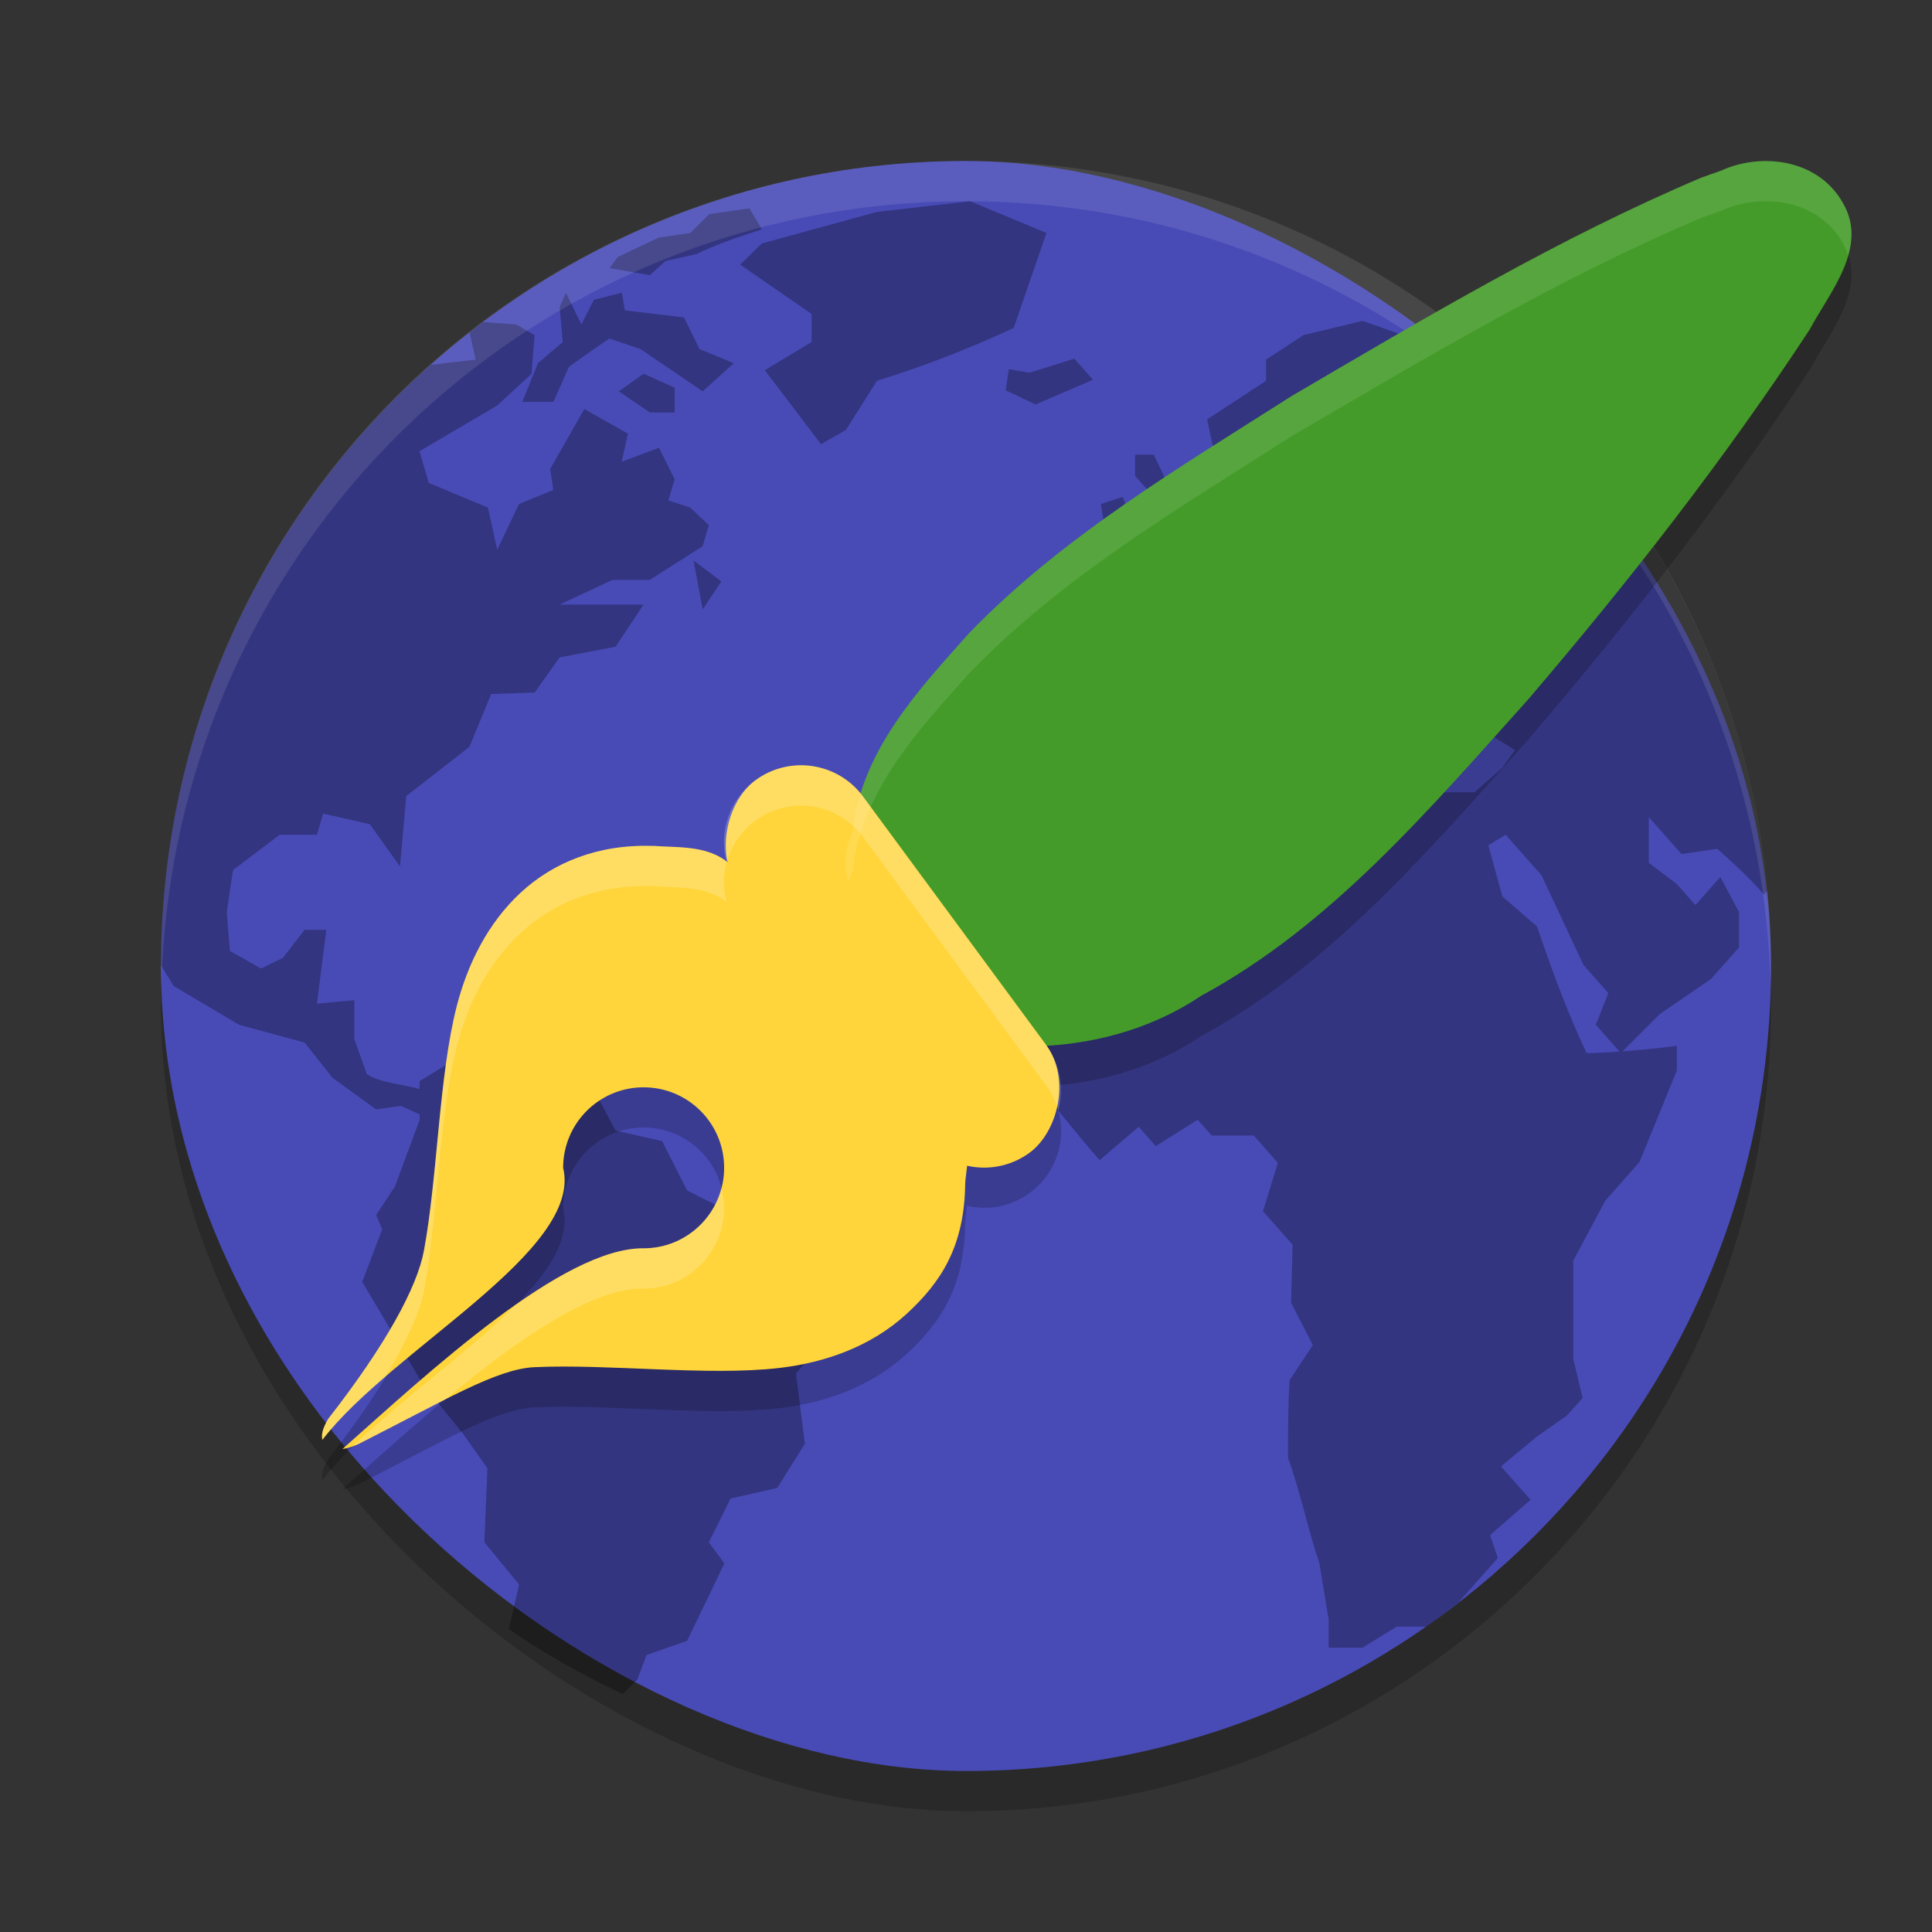 <svg xmlns="http://www.w3.org/2000/svg" width="48" height="48" version="1.1">
 <rect width="100%" height="100%" fill="#333333" stroke="none"/>
 <rect style="opacity:0.2" width="40" height="40" x="-45" y="-44" rx="20" ry="20" transform="matrix(0,-1,-1,0,0,0)"/>
 <rect style="fill:#484bb6" width="40" height="40" x="-44" y="-44" rx="20" ry="20" transform="matrix(0,-1,-1,0,0,0)"/>
 <path style="opacity:0.3" d="m 24.104,5 -2.316,0.264 -2.859,0.785 -0.541,0.525 1.775,1.225 V 8.498 l -1.162,0.699 1.396,1.838 0.617,-0.35 0.773,-1.225 c 1.194,-0.369 2.264,-0.788 3.398,-1.312 l 0.814,-2.361 z m -5.484,0.176 -0.998,0.143 -0.473,0.469 -0.775,0.113 -0.691,0.324 -0.336,0.162 -0.205,0.275 1.004,0.174 0.387,-0.35 0.773,-0.174 c 0.529,-0.257 1.061,-0.432 1.623,-0.613 z m -4.561,2.098 -0.154,0.35 0.076,0.875 -0.617,0.525 -0.387,0.961 h 0.773 L 14.137,9.111 C 14.47,8.876 14.801,8.637 15.141,8.41 l 0.773,0.264 c 0.515,0.35 1.03,0.7 1.545,1.049 L 18.232,9.023 17.381,8.674 16.994,7.887 15.525,7.711 15.449,7.273 14.754,7.449 14.445,8.06 Z m 19.793,0.699 -1.465,0.351 -0.932,0.611 v 0.525 l -1.465,0.961 0.307,1.4 0.854,-0.613 0.539,0.613 0.617,0.35 0.387,-1.049 -0.23,-0.613 0.23,-0.438 L 33.543,9 h 0.387 l -0.387,1.16 v 0.787 c 0.355,-0.097 0.721,-0.129 1.084,-0.174 l -1.006,0.699 -0.076,0.438 -1.158,0.961 -1.162,-0.262 v -0.699 l -0.541,0.35 0.234,0.811 h -0.852 l -0.463,0.587 -0.582,0.654 -1.041,0.221 0.617,0.609 0.156,0.611 h -0.773 l -0.98,0.525 v 1.576 h 0.439 l 0.424,0.48 0.967,-0.48 0.385,-0.963 0.697,-0.438 0.154,-0.35 1.158,-0.26 0.619,0.697 0.695,0.35 -0.387,0.787 0.619,-0.176 0.309,-0.783 -0.773,-0.875 h 0.311 l 0.773,0.609 0.154,0.875 0.693,0.787 0.154,-1.139 0.389,-0.174 c 0.382,0.397 0.682,0.866 1.004,1.312 l 1.158,0.088 0.697,0.435 -0.311,0.438 -0.695,0.613 h -1.004 l -1.314,-0.438 -0.695,0.086 -0.5,0.57 -1.432,-1.443 -1.006,-0.262 -1.469,0.174 -1.314,0.35 c -0.737,0.836 -1.365,1.667 -2.062,2.535 l -0.85,2.014 0.387,0.436 -0.695,1.049 0.773,1.838 c 0.657,0.743 1.213,1.485 1.869,2.228 l 0.969,-0.83 0.424,0.482 1.041,-0.656 0.35,0.393 h 1.045 l 0.598,0.678 -0.369,1.203 0.736,0.83 -0.039,1.443 0.541,1.051 -0.578,0.873 c -0.038,0.643 -0.039,1.282 -0.039,1.926 0.317,0.872 0.481,1.741 0.78,2.619 l 0.23,1.4 v 0.701 h 0.841 l 0.852,-0.525 h 0.732 c 0.273,-0.19 0.536,-0.394 0.799,-0.598 l 0.979,-1.107 -0.191,-0.568 1.006,-0.877 -0.736,-0.828 0.891,-0.742 0.75,-0.527 0.387,-0.434 -0.232,-0.967 v -2.445 l 0.795,-1.488 0.85,-0.961 0.928,-2.273 v -0.613 c -0.457,0.058 -0.903,0.104 -1.35,0.137 l 0.924,-0.924 1.275,-0.875 0.697,-0.785 v -0.875 c -0.155,-0.292 -0.309,-0.583 -0.465,-0.875 l -0.619,0.699 -0.463,-0.523 -0.695,-0.525 v -1.137 l 0.812,0.918 0.889,-0.131 c 0.405,0.367 0.803,0.719 1.158,1.137 l 0.088,-0.1 C 43.483,17.486 41.475,13.324 38.438,10.156 38.27,9.984 38.093,9.799 37.955,9.664 37.724,9.439 37.482,9.227 37.24,9.014 l -0.219,0.359 -0.773,0.875 -1.004,-1.248 h 1.004 L 36.713,8.674 34.857,8.324 Z m -21.846,0.029 c -0.113,0.085 -0.229,0.167 -0.34,0.254 l 0.152,0.68 c 0,0 -0.707,0.078 -1.115,0.131 -4.104,3.654 -6.698,8.964 -6.703,14.916 0.161,0.265 0.32,0.518 0.32,0.518 l 1.623,0.961 1.625,0.44 0.693,0.875 1.082,0.785 0.619,-0.086 0.463,0.209 v 0.141 l -0.617,1.66 -0.465,0.701 0.154,0.35 -0.498,1.31 1.502,2.537 0.992,1.223 0.617,0.873 -0.076,1.838 0.863,1.049 -0.256,1.109 c 0.892,0.615 1.843,1.146 2.832,1.611 l 0.361,-0.359 0.23,-0.611 1.006,-0.351 0.928,-1.924 -0.387,-0.523 0.539,-1.088 1.16,-0.264 0.687,-1.098 -0.223,-1.746 1.126,-1.312 0.156,-1.312 c -1.269,-0.629 -2.728,-1.276 -3.987,-1.924 l -0.619,-1.225 -1.158,-0.262 -0.617,-1.16 -1.545,0.174 -1.314,-1.1 -1.393,0.861 v 0.193 C 10.005,26.933 9.488,26.918 9.113,26.687 l -0.311,-0.875 v -0.963 l -0.928,0.088 c 0.077,-0.612 0.156,-1.224 0.234,-1.836 H 7.568 L 7.027,23.8 6.486,24.062 5.713,23.627 5.635,22.664 5.789,21.615 6.949,20.74 h 0.926 l 0.154,-0.525 1.16,0.262 0.749,1.051 0.156,-1.75 1.569,-1.223 0.541,-1.312 1.08,-0.038 0.619,-0.871 1.391,-0.266 0.695,-1.047 h -2.086 l 1.314,-0.613 h 0.926 l 1.314,-0.837 0.154,-0.523 -0.465,-0.438 -0.541,-0.176 0.156,-0.523 -0.387,-0.787 -0.928,0.348 0.154,-0.699 -1.082,-0.611 -0.848,1.486 0.076,0.525 -0.852,0.35 -0.541,1.137 -0.23,-1.049 -1.469,-0.613 -0.232,-0.787 1.932,-1.137 0.852,-0.787 0.076,-0.961 L 12.822,8.06 Z M 26.692,8.911 25.572,9.261 25.066,9.173 h -0.002 l -0.078,0.525 0.743,0.35 1.426,-0.613 -0.463,-0.523 z m -10.701,0.374 -0.617,0.438 0.771,0.525 h 0.619 V 9.634 Z m 12.209,2.012 v 0.525 l 0.311,0.35 v 0.787 l -0.156,1.049 0.852,-0.174 0.617,-0.613 -0.541,-0.523 c -0.182,-0.484 -0.39,-0.936 -0.617,-1.4 z m -0.307,1.049 -0.543,0.176 0.156,0.961 0.693,-0.348 z m -10.664,1.576 0.23,1.221 0.463,-0.697 z m 20.178,6.818 0.891,1.006 1.043,2.228 0.617,0.701 -0.311,0.785 0.588,0.666 c -0.27,0.018 -0.539,0.037 -0.816,0.037 -0.492,-1.034 -0.862,-2.069 -1.236,-3.15 l -0.858,-0.742 -0.348,-1.27 z"/>
 <path style="opacity:0.1;fill:#ffffff" d="M 24,4 C 12.92,4 4,12.92 4,24 4,24.168 4.008,24.333 4.012,24.5 4.276,13.654 13.088,5 24,5 c 10.912,0 19.724,8.654 19.988,19.5 0.004,-0.167 0.012,-0.332 0.012,-0.5 0,-11.08 -8.92,-20 -20,-20 z"/>
 <path style="opacity:0.2;fill-rule:evenodd" d="m 19.821,20.016 c -0.368,0.015 -0.736,0.137 -1.057,0.373 -0.648,0.477 -0.905,1.28 -0.719,2.012 -0.526,-0.394 -1.186,-0.339 -1.816,-0.385 v 0.002 c -1.371,-0.049 -2.487,0.413 -3.295,1.162 -0.808,0.749 -1.315,1.763 -1.586,2.818 -0.445,1.734 -0.474,4.226 -0.814,6.068 C 10.365,32.981 9.595,34.405 8.155,36.25 c -0.158,0.265 -0.17,0.418 -0.145,0.521 1.709,-2.239 6.483,-4.69 5.98,-6.758 -3.24e-4,-1.086 0.866,-1.973 1.951,-2 0.016,-1.99e-4 0.033,-1.99e-4 0.049,0 1.105,0 2,0.895 2,2 0,1.105 -0.895,2 -2,2 -2.008,-0.023 -5.332,3.075 -7.482,4.986 0.156,-0.023 0.314,-0.082 0.416,-0.133 2.123,-1.077 3.415,-1.857 4.352,-1.9 1.861,-0.085 4.315,0.225 6.082,0.02 1.148,-0.133 2.285,-0.539 3.156,-1.336 0.871,-0.797 1.446,-1.689 1.465,-3.246 0.001,-0.096 0.025,-0.274 0.043,-0.447 0.524,0.119 1.092,0.027 1.561,-0.318 0.854,-0.629 1.034,-1.824 0.404,-2.678 L 21.442,20.795 C 21.049,20.261 20.435,19.99 19.821,20.016 Z"/>
 <path style="fill:#ffd53b;fill-rule:evenodd" d="m 16.229,21.016 v 0.002 c -1.371,-0.049 -2.487,0.413 -3.295,1.162 -0.808,0.749 -1.315,1.763 -1.586,2.818 -0.445,1.734 -0.474,4.226 -0.814,6.068 -0.169,0.915 -0.939,2.338 -2.379,4.184 C 7.997,35.515 7.985,35.668 8.01,35.772 9.719,33.532 14.493,31.082 13.991,29.014 c -3.24e-4,-1.086 0.866,-1.973 1.951,-2 0.016,-1.99e-4 0.033,-1.99e-4 0.049,0 1.105,0 2,0.895 2,2 0,1.105 -0.895,2 -2,2 -2.008,-0.023 -5.332,3.075 -7.482,4.986 0.156,-0.023 0.314,-0.082 0.416,-0.133 2.123,-1.077 3.415,-1.857 4.352,-1.9 1.861,-0.085 4.315,0.225 6.082,0.02 1.148,-0.133 2.285,-0.539 3.156,-1.336 0.871,-0.797 1.446,-1.689 1.465,-3.246 0.002,-0.129 0.047,-0.345 0.059,-0.605 0.011,-0.261 -0.045,-0.648 -0.348,-0.896 -0.328,-0.27 -0.708,-0.947 -1.082,-1.717 -0.374,-0.77 -0.761,-1.627 -1.305,-2.299 l -0.316,-0.391 -0.211,0.193 c -0.46,-0.4 -0.94,-0.768 -1.357,-1.053 -0.531,-0.362 -0.953,-0.688 -1.188,-1.076 -0.551,-0.574 -1.295,-0.494 -2.002,-0.545 z"/>
 <path style="opacity:0.2;fill-rule:evenodd" d="m 42.278,5.41 c -3.543,1.501 -6.869,3.485 -10.193,5.432 -2.781,1.776 -5.677,3.479 -8.001,5.881 -1.262,1.415 -2.671,2.909 -2.898,4.91 -0.451,0.998 -0.025,1.783 0.681,2.46 0.841,1.018 1.675,2.138 2.756,2.873 1.817,0.152 3.68,-0.192 5.223,-1.228 3.232,-1.749 5.663,-4.63 8.107,-7.345 2.504,-2.927 4.888,-5.976 7.009,-9.207 0.493,-0.924 1.456,-2.026 0.838,-3.118 -0.589,-1.092 -2,-1.306 -3.054,-0.823 -0.157,0.053 -0.312,0.11 -0.468,0.166 z"/>
 <path style="fill:#449b29;fill-rule:evenodd" d="M 42.278,4.41 C 38.735,5.91 35.409,7.895 32.086,9.842 29.304,11.617 26.409,13.321 24.084,15.723 c -1.262,1.415 -2.671,2.909 -2.898,4.91 -0.451,0.998 -0.025,1.783 0.681,2.46 0.841,1.018 1.675,2.138 2.756,2.873 1.817,0.152 3.68,-0.192 5.223,-1.228 3.232,-1.749 5.663,-4.63 8.107,-7.345 2.504,-2.927 4.888,-5.976 7.009,-9.207 0.493,-0.924 1.456,-2.026 0.838,-3.118 -0.589,-1.092 -2,-1.306 -3.054,-0.823 -0.157,0.053 -0.312,0.11 -0.468,0.166 z"/>
 <rect style="fill:#ffd53b" width="11.49" height="3.83" x="26.74" y="-5.52" rx="1.915" ry="1.915" transform="rotate(53.609)"/>
 <path style="opacity:0.2;fill:#ffffff;fill-rule:evenodd" d="m 19.821,19.016 c -0.368,0.015 -0.736,0.137 -1.057,0.373 -0.648,0.477 -0.905,1.28 -0.719,2.012 -0.526,-0.394 -1.186,-0.339 -1.816,-0.385 v 0.002 c -1.371,-0.049 -2.487,0.413 -3.295,1.162 -0.808,0.749 -1.315,1.763 -1.586,2.818 -0.445,1.734 -0.474,4.226 -0.814,6.068 -0.169,0.915 -0.939,2.338 -2.379,4.184 -0.158,0.265 -0.17,0.418 -0.145,0.521 0.389,-0.51 0.948,-1.03 1.557,-1.555 0.532,-0.875 0.867,-1.611 0.967,-2.15 0.341,-1.843 0.37,-4.335 0.814,-6.068 0.271,-1.056 0.778,-2.07 1.586,-2.818 0.808,-0.749 1.924,-1.211 3.295,-1.162 v -0.002 c 0.631,0.046 1.29,-0.01 1.816,0.385 -0.186,-0.732 0.071,-1.534 0.719,-2.012 0.32,-0.236 0.688,-0.358 1.057,-0.373 0.614,-0.026 1.228,0.246 1.621,0.779 l 4.545,6.166 c 0.144,0.196 0.242,0.41 0.303,0.631 0.145,-0.542 0.058,-1.142 -0.303,-1.631 L 21.442,19.795 C 21.049,19.261 20.435,18.99 19.821,19.016 Z M 17.921,29.514 c -0.223,0.861 -0.999,1.5 -1.93,1.5 -0.878,-0.01 -2.011,0.591 -3.184,1.414 -1.138,1.145 -2.829,2.33 -4.016,3.482 0.042,-0.016 0.1,-0.027 0.133,-0.043 0.857,-0.435 1.5,-0.771 2.117,-1.08 1.748,-1.457 3.631,-2.789 4.949,-2.773 1.105,0 2,-0.895 2,-2 0,-0.173 -0.029,-0.34 -0.07,-0.5 z"/>
 <path style="fill:#ffffff;fill-rule:evenodd;opacity:0.1" d="M 44.02 4.004 C 43.586 3.979 43.141 4.063 42.746 4.244 C 42.589 4.298 42.433 4.354 42.277 4.41 C 38.734 5.911 35.409 7.895 32.086 9.842 C 29.305 11.617 26.408 13.321 24.084 15.723 C 22.822 17.138 21.413 18.632 21.186 20.633 C 20.969 21.111 20.959 21.539 21.08 21.932 C 21.108 21.834 21.139 21.735 21.186 21.633 C 21.413 19.632 22.822 18.138 24.084 16.723 C 26.408 14.321 29.305 12.617 32.086 10.842 C 35.409 8.895 38.734 6.911 42.277 5.41 C 42.433 5.354 42.589 5.298 42.746 5.244 C 43.799 4.762 45.21 4.974 45.799 6.066 C 45.853 6.163 45.883 6.259 45.914 6.355 C 46.037 5.932 46.043 5.498 45.799 5.066 C 45.431 4.384 44.742 4.045 44.02 4.004 z"/>
</svg>
